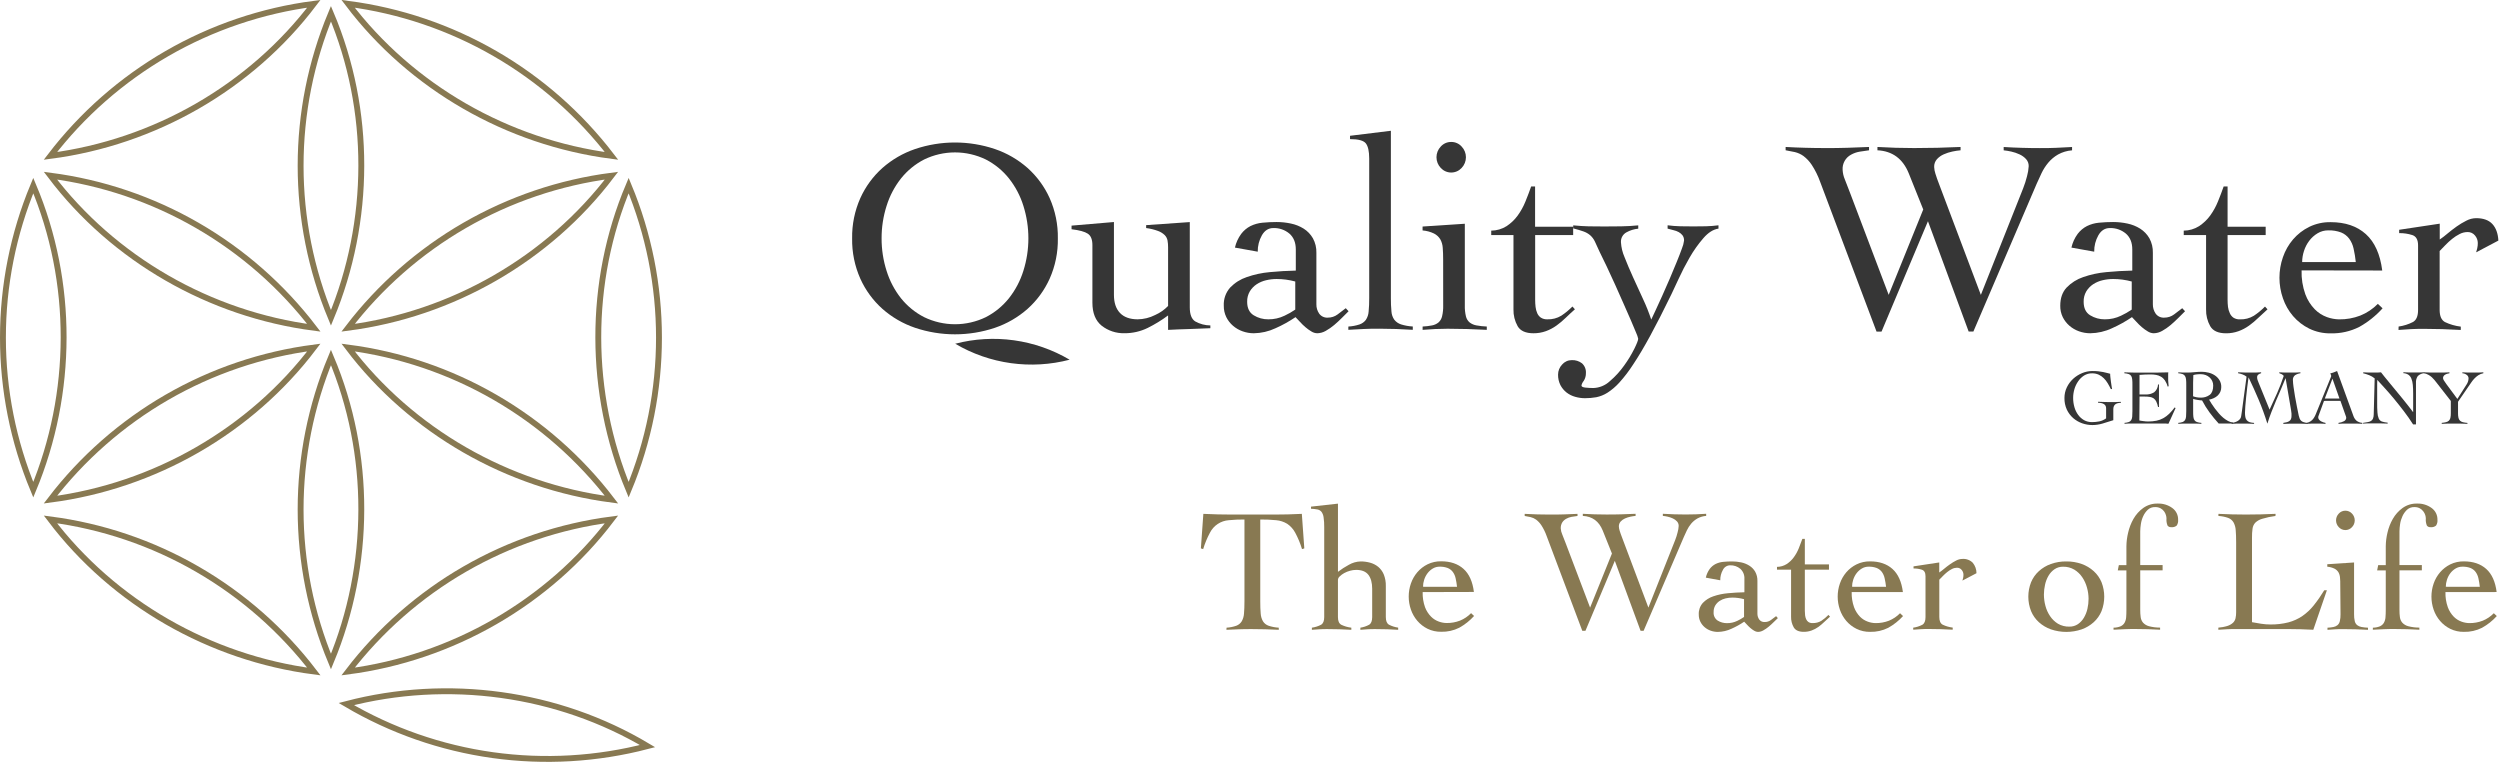 <svg xmlns="http://www.w3.org/2000/svg" width="1277" height="390" viewBox="0 0 1277 390" fill="none"><g clip-path="url(#clip0_40_2)"><path d="M435.27 121.78C435.152 114.694 436.582 107.667 439.46 101.19C442.109 95.326 445.955 90.081 450.75 85.79C455.617 81.5 461.287 78.217 467.43 76.13C480.652 71.677 494.968 71.677 508.19 76.13C514.333 78.217 520.003 81.5 524.87 85.79C529.665 90.081 533.511 95.326 536.16 101.19C539.038 107.667 540.468 114.694 540.35 121.78C540.47 128.867 539.04 135.894 536.16 142.37C533.514 148.238 529.668 153.488 524.87 157.78C520.003 162.07 514.333 165.353 508.19 167.44C494.966 171.882 480.654 171.882 467.43 167.44C461.287 165.353 455.617 162.07 450.75 157.78C445.952 153.488 442.106 148.238 439.46 142.37C436.58 135.894 435.15 128.867 435.27 121.78ZM450.32 121.78C450.302 127.42 451.165 133.027 452.88 138.4C454.461 143.48 456.963 148.225 460.26 152.4C463.472 156.393 467.489 159.664 472.05 162C476.962 164.382 482.351 165.62 487.81 165.62C493.269 165.62 498.658 164.382 503.57 162C508.136 159.649 512.153 156.361 515.36 152.35C518.657 148.175 521.159 143.43 522.74 138.35C526.153 127.536 526.153 115.934 522.74 105.12C521.159 100.04 518.657 95.295 515.36 91.12C512.153 87.109 508.136 83.821 503.57 81.47C498.658 79.088 493.269 77.85 487.81 77.85C482.351 77.85 476.962 79.088 472.05 81.47C467.484 83.821 463.467 87.109 460.26 91.12C456.963 95.295 454.461 100.04 452.88 105.12C451.161 110.505 450.297 116.127 450.32 121.78ZM487.92 175.58C496.644 180.725 506.299 184.094 516.33 185.494C526.361 186.895 536.57 186.299 546.37 183.74C537.645 178.597 527.99 175.228 517.959 173.828C507.928 172.428 497.72 173.023 487.92 175.58Z" fill="#363636"></path><path d="M569 150.61C569 154.61 570.02 157.687 572.06 159.84C574.1 161.993 577.1 163.083 581.06 163.11C584.191 163.08 587.271 162.323 590.06 160.9C592.534 159.799 594.775 158.234 596.66 156.29V126.29C596.669 125.147 596.575 124.006 596.38 122.88C596.189 121.837 595.695 120.874 594.96 120.11C593.984 119.17 592.823 118.444 591.55 117.98C589.58 117.254 587.533 116.754 585.45 116.49V115L607.74 113.44V157C607.74 160.6 608.663 162.99 610.51 164.17C612.874 165.502 615.537 166.211 618.25 166.23V167.65C614.65 167.837 611.03 167.98 607.39 168.08C603.74 168.17 600.17 168.31 596.66 168.5V161.12C593.382 163.559 589.892 165.698 586.23 167.51C582.54 169.319 578.479 170.244 574.37 170.21C570.162 170.322 566.046 168.964 562.73 166.37C559.577 163.817 558 159.89 558 154.59V125.19C558 122.35 557.22 120.41 555.66 119.37C554.1 118.33 551.33 117.573 547.35 117.1V115.25L569 113.41V150.61Z" fill="#363636"></path><path d="M630.8 126.47C631.378 123.943 632.467 121.561 634 119.47C635.264 117.798 636.887 116.431 638.75 115.47C640.667 114.537 642.737 113.958 644.86 113.76C647.266 113.522 649.682 113.405 652.1 113.41C654.561 113.41 657.014 113.672 659.42 114.19C661.735 114.669 663.946 115.557 665.95 116.81C667.883 118.041 669.489 119.722 670.63 121.71C671.879 123.993 672.494 126.569 672.41 129.17V155.44C672.377 157.133 672.873 158.793 673.83 160.19C674.328 160.879 674.993 161.43 675.763 161.79C676.533 162.151 677.382 162.309 678.23 162.25C680.03 162.267 681.786 161.695 683.23 160.62C684.7 159.53 686.09 158.47 687.42 157.43L688.84 158.99L685.5 162.32C684.233 163.6 682.9 164.833 681.5 166.02C680.154 167.153 678.704 168.157 677.17 169.02C675.851 169.781 674.362 170.197 672.84 170.23C671.774 170.199 670.737 169.877 669.84 169.3C668.76 168.659 667.739 167.923 666.79 167.1C665.809 166.262 664.883 165.36 664.02 164.4C663.17 163.46 662.41 162.65 661.75 161.99C658.517 164.186 655.093 166.087 651.52 167.67C648.054 169.301 644.28 170.173 640.45 170.23C638.49 170.232 636.544 169.894 634.7 169.23C632.903 168.598 631.241 167.635 629.8 166.39C628.383 165.164 627.224 163.668 626.39 161.99C625.513 160.177 625.074 158.184 625.11 156.17C624.937 152.761 626.111 149.42 628.38 146.87C630.727 144.439 633.626 142.611 636.83 141.54C640.64 140.211 644.6 139.358 648.62 139C653.027 138.573 657.453 138.313 661.9 138.22V127.42C661.9 123.92 660.81 121.23 658.63 119.33C656.335 117.394 653.401 116.382 650.4 116.49C647.94 116.49 646 117.72 644.58 120.18C643.138 122.734 642.402 125.627 642.45 128.56L630.8 126.47ZM661.62 143.79C658.517 142.945 655.316 142.518 652.1 142.52C650.285 142.522 648.476 142.733 646.71 143.15C644.991 143.547 643.356 144.245 641.88 145.21C640.469 146.151 639.281 147.39 638.4 148.84C637.463 150.453 636.995 152.295 637.05 154.16C637.05 157.38 638.163 159.677 640.39 161.05C642.629 162.426 645.212 163.14 647.84 163.11C650.716 163.143 653.56 162.51 656.15 161.26C658.059 160.377 659.889 159.334 661.62 158.14V143.79Z" fill="#363636"></path><path d="M688.74 166.8C690.672 166.693 692.581 166.333 694.42 165.73C695.719 165.299 696.856 164.483 697.68 163.39C698.519 162.119 699.008 160.65 699.1 159.13C699.313 156.863 699.41 154.587 699.39 152.31V81C699.39 77.313 698.82 74.733 697.68 73.26C696.54 71.787 693.843 71.053 689.59 71.06V69.36L710.46 66.8V152.28C710.44 154.557 710.537 156.833 710.75 159.1C710.839 160.631 711.356 162.107 712.24 163.36C713.123 164.457 714.309 165.271 715.65 165.7C717.596 166.31 719.613 166.67 721.65 166.77V168.47C718.91 168.283 716.093 168.143 713.2 168.05C710.307 167.957 707.443 167.907 704.61 167.9C701.87 167.9 699.19 167.9 696.61 168.05C694.03 168.2 691.38 168.28 688.73 168.47L688.74 166.8Z" fill="#363636"></path><path d="M737.16 132.58C737.16 130.3 737.09 128.3 736.95 126.58C736.865 125.035 736.427 123.53 735.67 122.18C734.891 120.935 733.784 119.928 732.47 119.27C730.642 118.396 728.669 117.867 726.65 117.71V115.71L748.23 114.29V156C748.177 157.883 748.369 159.766 748.8 161.6C749.083 162.824 749.757 163.923 750.72 164.73C751.744 165.498 752.938 166.009 754.2 166.22C755.934 166.535 757.689 166.726 759.45 166.79V168.49C756.117 168.303 752.783 168.163 749.45 168.07C746.117 167.977 742.783 167.927 739.45 167.92C737.27 167.92 735.14 167.97 733.06 168.07C730.98 168.17 728.85 168.31 726.67 168.49V166.79C728.292 166.722 729.907 166.532 731.5 166.22C732.692 165.998 733.812 165.487 734.76 164.73C735.686 163.903 736.332 162.81 736.61 161.6C737.041 159.766 737.233 157.883 737.18 156L737.16 132.58ZM741.28 72.51C742.283 72.496 743.276 72.698 744.194 73.102C745.112 73.505 745.933 74.102 746.6 74.85C748.012 76.321 748.8 78.281 748.8 80.32C748.8 82.359 748.012 84.319 746.6 85.79C745.923 86.527 745.1 87.116 744.183 87.519C743.266 87.921 742.276 88.129 741.275 88.129C740.274 88.129 739.284 87.921 738.367 87.519C737.45 87.116 736.627 86.527 735.95 85.79C734.538 84.319 733.75 82.359 733.75 80.32C733.75 78.281 734.538 76.321 735.95 74.85C736.619 74.1 737.441 73.504 738.36 73.1C739.28 72.696 740.276 72.495 741.28 72.51Z" fill="#363636"></path><path d="M761.72 120.08V117.81C764.484 117.796 767.189 117.01 769.53 115.54C771.733 114.097 773.657 112.267 775.21 110.14C776.836 107.9 778.179 105.468 779.21 102.9C780.297 100.233 781.267 97.677 782.12 95.23H784.12V115.82H803.57V120.08H784.16V153.17C784.159 154.38 784.229 155.588 784.37 156.79C784.491 157.89 784.778 158.965 785.22 159.98C785.615 160.893 786.255 161.679 787.07 162.25C788.068 162.875 789.234 163.176 790.41 163.11C792.907 163.2 795.375 162.557 797.51 161.26C799.561 159.898 801.465 158.326 803.19 156.57L804.46 157.99C802.85 159.41 801.29 160.86 799.78 162.32C798.297 163.771 796.705 165.109 795.02 166.32C793.361 167.508 791.548 168.463 789.63 169.16C787.603 169.885 785.463 170.248 783.31 170.23C779.31 170.23 776.61 169.023 775.21 166.61C773.737 163.988 773.001 161.016 773.08 158.01V120.08H761.72Z" fill="#363636"></path><path d="M803.61 115.11C806.45 115.39 809.077 115.557 811.49 115.61C813.903 115.663 816.57 115.687 819.49 115.68C822.33 115.68 825.22 115.657 828.16 115.61C831.1 115.563 833.987 115.397 836.82 115.11V116.81C834.714 117.005 832.67 117.635 830.82 118.66C829.904 119.147 829.149 119.889 828.645 120.796C828.141 121.702 827.91 122.735 827.98 123.77C828.143 126.392 828.766 128.964 829.82 131.37C831.053 134.537 832.497 137.943 834.15 141.59C835.803 145.237 837.507 148.953 839.26 152.74C840.864 156.157 842.263 159.667 843.45 163.25C843.93 162.303 844.663 160.74 845.65 158.56C846.65 156.39 847.78 153.9 849.06 151.11C850.34 148.32 851.62 145.4 852.9 142.37C854.18 139.34 855.36 136.51 856.45 133.85C857.54 131.19 858.45 128.85 859.14 126.9C859.674 125.62 860.034 124.275 860.21 122.9C860.262 121.938 859.987 120.986 859.43 120.2C858.903 119.536 858.251 118.982 857.51 118.57C856.665 118.105 855.755 117.768 854.81 117.57C853.81 117.33 852.81 117.07 851.81 116.78V115.08C853.976 115.361 856.156 115.528 858.34 115.58C860.52 115.633 862.747 115.657 865.02 115.65C867.187 115.65 869.317 115.627 871.41 115.58C873.547 115.524 875.68 115.357 877.8 115.08V116.78C875.133 117.16 872.553 118.793 870.06 121.68C867.416 124.738 865.072 128.043 863.06 131.55C860.93 135.24 859.06 138.87 857.45 142.41C855.84 145.95 854.61 148.59 853.76 150.3C849.76 158.533 846.163 165.583 842.97 171.45C839.777 177.317 836.863 182.217 834.23 186.15C832.122 189.439 829.747 192.55 827.13 195.45C825.334 197.441 823.283 199.186 821.03 200.64C819.291 201.736 817.366 202.505 815.35 202.91C813.452 203.243 811.527 203.407 809.6 203.4C807.908 203.4 806.225 203.161 804.6 202.69C803 202.252 801.502 201.504 800.19 200.49C798.897 199.47 797.834 198.189 797.07 196.73C796.231 195.056 795.816 193.202 795.86 191.33C795.867 189.426 796.605 187.597 797.92 186.22C798.523 185.509 799.274 184.938 800.12 184.546C800.966 184.154 801.888 183.95 802.82 183.95C804.711 183.854 806.575 184.431 808.08 185.58C808.77 186.208 809.309 186.984 809.655 187.85C810.002 188.716 810.147 189.65 810.08 190.58C810.117 191.997 809.723 193.392 808.95 194.58C808.378 195.251 807.986 196.056 807.81 196.92C807.81 197.49 808.5 197.85 809.87 197.99C811.216 198.129 812.567 198.199 813.92 198.2C817.039 198.089 820.012 196.853 822.29 194.72C825.056 192.371 827.515 189.683 829.61 186.72C831.564 184.025 833.297 181.175 834.79 178.2C836.123 175.5 836.79 173.773 836.79 173.02C836.562 172.017 836.227 171.041 835.79 170.11C835.123 168.45 834.227 166.32 833.1 163.72C831.973 161.12 830.693 158.207 829.26 154.98C827.84 151.767 826.42 148.573 825 145.4C823.58 142.227 822.16 139.15 820.74 136.17C819.32 133.19 818.09 130.657 817.05 128.57C816.05 126.4 815.3 124.64 814.64 123.32C814.056 122.102 813.233 121.014 812.22 120.12C811.212 119.282 810.06 118.635 808.82 118.21C807.487 117.73 805.733 117.207 803.56 116.64L803.61 115.11Z" fill="#363636"></path><path d="M912.1 75.07C915.507 75.263 918.913 75.403 922.32 75.49C925.73 75.59 929.09 75.63 932.41 75.63C936.19 75.63 939.93 75.63 943.62 75.49C947.31 75.35 951.01 75.26 954.7 75.07V76.77C953.09 76.96 951.48 77.2 949.87 77.48C948.351 77.739 946.887 78.253 945.54 79C944.149 79.735 943 80.857 942.232 82.23C941.463 83.604 941.109 85.17 941.21 86.74C941.291 88.428 941.673 90.087 942.34 91.64L945 98.5L964.74 150.61L982.39 107L975 88.56C971.973 81.08 966.64 77.15 959 76.77V75.07C962.12 75.26 965.25 75.4 968.37 75.49C971.49 75.58 974.62 75.63 977.74 75.63C981.74 75.63 985.693 75.583 989.6 75.49C993.507 75.397 997.46 75.257 1001.46 75.07V76.77C1000.05 76.895 998.652 77.109 997.27 77.41C995.756 77.723 994.281 78.199 992.87 78.83C991.549 79.404 990.364 80.249 989.39 81.31C988.418 82.41 987.91 83.843 987.97 85.31C988.023 86.471 988.239 87.619 988.61 88.72C989.03 90.14 989.717 92.08 990.67 94.54L1011.82 150.63L1033.41 96.24C1034.21 94.206 1034.88 92.122 1035.41 90C1035.88 88.329 1036.16 86.612 1036.26 84.88C1036.29 83.545 1035.81 82.249 1034.91 81.26C1033.97 80.241 1032.83 79.421 1031.57 78.85C1030.23 78.227 1028.82 77.751 1027.38 77.43C1026.1 77.132 1024.79 76.918 1023.48 76.79V75.09C1026.6 75.283 1029.7 75.423 1032.78 75.51C1035.85 75.61 1038.91 75.65 1041.94 75.65C1044.68 75.65 1047.43 75.65 1050.17 75.51C1052.91 75.37 1055.66 75.28 1058.41 75.09V76.79C1055.89 76.972 1053.45 77.698 1051.24 78.92C1049.34 80.01 1047.65 81.429 1046.24 83.11C1044.89 84.734 1043.74 86.521 1042.83 88.43C1041.93 90.33 1041.1 92.13 1040.35 93.83L1008 169.35H1005.59L984.8 113L961.09 169.37H958.53L929.71 92.82C928.632 89.799 927.202 86.916 925.45 84.23C924.302 82.48 922.861 80.94 921.19 79.68C919.868 78.733 918.373 78.053 916.79 77.68C915.27 77.35 913.71 77.04 912.1 76.76V75.07Z" fill="#363636"></path><path d="M1058.08 126.47C1058.65 123.944 1059.74 121.561 1061.27 119.47C1062.54 117.797 1064.16 116.43 1066.03 115.47C1067.94 114.537 1070.01 113.958 1072.13 113.76C1074.54 113.522 1076.96 113.405 1079.38 113.41C1081.84 113.41 1084.29 113.671 1086.69 114.19C1089 114.669 1091.22 115.557 1093.22 116.81C1095.15 118.044 1096.76 119.724 1097.91 121.71C1099.15 123.996 1099.76 126.57 1099.68 129.17V155.44C1099.65 157.132 1100.15 158.791 1101.1 160.19C1101.6 160.879 1102.26 161.43 1103.03 161.79C1103.8 162.151 1104.65 162.309 1105.5 162.25C1107.3 162.267 1109.06 161.694 1110.5 160.62C1111.96 159.533 1113.36 158.47 1114.69 157.43L1116.11 158.99L1112.77 162.32C1111.49 163.6 1110.16 164.833 1108.77 166.02C1107.43 167.155 1105.98 168.16 1104.44 169.02C1103.12 169.783 1101.63 170.199 1100.11 170.23C1099.04 170.2 1098.01 169.879 1097.11 169.3C1096.03 168.659 1095 167.923 1094.05 167.1C1093.07 166.262 1092.15 165.36 1091.29 164.4C1090.43 163.46 1089.67 162.65 1089.01 161.99C1085.78 164.184 1082.36 166.085 1078.79 167.67C1075.32 169.3 1071.54 170.173 1067.71 170.23C1065.75 170.231 1063.8 169.892 1061.96 169.23C1060.16 168.596 1058.5 167.633 1057.06 166.39C1055.65 165.161 1054.49 163.666 1053.65 161.99C1052.78 160.176 1052.34 158.183 1052.38 156.17C1052.38 152.29 1053.47 149.19 1055.64 146.87C1057.99 144.442 1060.89 142.614 1064.09 141.54C1067.91 140.211 1071.87 139.358 1075.9 139C1080.3 138.573 1084.72 138.313 1089.17 138.22V127.42C1089.17 123.92 1088.09 121.23 1085.91 119.33C1083.61 117.394 1080.67 116.382 1077.67 116.49C1075.21 116.49 1073.27 117.72 1071.85 120.18C1070.41 122.734 1069.67 125.627 1069.72 128.56L1058.08 126.47ZM1088.89 143.79C1085.79 142.945 1082.59 142.518 1079.38 142.52C1077.56 142.522 1075.75 142.733 1073.98 143.15C1072.26 143.547 1070.63 144.245 1069.15 145.21C1067.74 146.151 1066.55 147.39 1065.67 148.84C1064.74 150.454 1064.27 152.296 1064.33 154.16C1064.33 157.38 1065.44 159.677 1067.66 161.05C1069.9 162.424 1072.49 163.138 1075.12 163.11C1077.99 163.144 1080.83 162.511 1083.42 161.26C1085.33 160.377 1087.16 159.334 1088.89 158.14V143.79Z" fill="#363636"></path><path d="M1115.45 120.08V117.81C1118.21 117.797 1120.91 117.01 1123.25 115.54C1125.45 114.094 1127.38 112.265 1128.94 110.14C1130.56 107.898 1131.91 105.467 1132.94 102.9C1134.03 100.233 1135 97.677 1135.85 95.23H1137.85V115.82H1157.31V120.08H1137.85V153.17C1137.85 154.38 1137.92 155.588 1138.06 156.79C1138.21 157.902 1138.52 158.984 1139 160C1139.39 160.912 1140.03 161.698 1140.84 162.27C1141.84 162.894 1143 163.194 1144.18 163.13C1146.68 163.22 1149.14 162.577 1151.28 161.28C1153.33 159.918 1155.23 158.346 1156.96 156.59L1158.24 158.01C1156.63 159.43 1155.06 160.88 1153.55 162.34C1152.07 163.794 1150.48 165.131 1148.79 166.34C1147.13 167.53 1145.32 168.486 1143.4 169.18C1141.37 169.906 1139.23 170.269 1137.08 170.25C1133.08 170.25 1130.41 169.04 1128.99 166.63C1127.52 164.008 1126.78 161.036 1126.86 158.03V120.08H1115.45Z" fill="#363636"></path><path d="M1175.65 138.11C1175.52 142.267 1176.17 146.412 1177.57 150.33C1178.62 153.194 1180.27 155.805 1182.4 157.99C1184.15 159.776 1186.29 161.144 1188.64 161.99C1190.62 162.706 1192.71 163.091 1194.82 163.13C1198.51 163.182 1202.17 162.53 1205.61 161.21C1208.99 159.85 1212.05 157.808 1214.61 155.21L1217.02 157.49C1213.59 161.292 1209.57 164.504 1205.1 167C1200.57 169.285 1195.54 170.409 1190.47 170.27C1186.69 170.334 1182.94 169.504 1179.54 167.85C1176.39 166.296 1173.59 164.123 1171.3 161.46C1169.01 158.785 1167.26 155.7 1166.12 152.37C1163.75 145.571 1163.75 138.169 1166.12 131.37C1167.26 128.04 1169.01 124.955 1171.3 122.28C1173.59 119.617 1176.39 117.444 1179.54 115.89C1182.94 114.239 1186.69 113.413 1190.47 113.48C1197.95 113.48 1203.95 115.513 1208.47 119.58C1212.99 123.647 1215.78 129.847 1216.85 138.18L1175.65 138.11ZM1203.34 133.85C1203.1 131.537 1202.72 129.239 1202.21 126.97C1201.82 125.125 1201.04 123.384 1199.93 121.86C1198.87 120.465 1197.45 119.383 1195.82 118.73C1193.73 117.956 1191.51 117.596 1189.28 117.67C1187.36 117.65 1185.47 118.166 1183.82 119.16C1182.16 120.148 1180.72 121.449 1179.56 122.99C1178.36 124.57 1177.45 126.347 1176.86 128.24C1176.27 130.051 1175.96 131.944 1175.94 133.85H1203.34Z" fill="#363636"></path><path d="M1225.21 166.8C1227.78 166.441 1230.28 165.649 1232.59 164.46C1234.3 163.46 1235.16 161.4 1235.15 158.28V125.33C1235.15 122.49 1234.18 120.74 1232.24 120.08C1230.06 119.381 1227.78 119.043 1225.49 119.08V117.37L1246.22 114.25V122.34C1247.58 121.414 1248.88 120.412 1250.13 119.34C1251.6 118.113 1253.16 116.907 1254.81 115.72C1256.4 114.592 1258.07 113.589 1259.81 112.72C1261.35 111.9 1263.07 111.461 1264.81 111.44C1268.5 111.44 1271.27 112.44 1273.11 114.44C1274.96 116.44 1275.98 119.29 1276.17 122.89L1264.81 128.89C1264.99 128.23 1265.18 127.54 1265.37 126.83C1265.58 125.926 1265.68 124.999 1265.66 124.07C1265.64 122.687 1265.13 121.355 1264.24 120.3C1263.78 119.724 1263.2 119.263 1262.53 118.956C1261.86 118.648 1261.13 118.502 1260.4 118.53C1259.01 118.543 1257.64 118.886 1256.4 119.53C1255.03 120.219 1253.75 121.053 1252.56 122.02C1251.33 123.009 1250.17 124.075 1249.08 125.21C1248 126.35 1247.03 127.34 1246.17 128.21V158.32C1246.17 161.44 1247.07 163.5 1248.87 164.5C1251.42 165.718 1254.16 166.508 1256.97 166.84V168.54C1253.75 168.353 1250.55 168.213 1247.38 168.12C1244.21 168.02 1241.01 167.97 1237.8 167.97C1235.62 167.97 1233.51 168.02 1231.48 168.12C1229.45 168.22 1227.34 168.36 1225.16 168.54L1225.21 166.8Z" fill="#363636"></path><path d="M1078.22 198.74C1077.71 197.74 1077.22 196.74 1076.6 195.74C1076.05 194.804 1075.37 193.944 1074.6 193.18C1073.85 192.43 1072.98 191.82 1072.02 191.38C1070.94 190.902 1069.78 190.669 1068.6 190.7C1067.17 190.675 1065.76 191.063 1064.54 191.82C1063.35 192.583 1062.33 193.576 1061.54 194.74C1060.69 195.96 1060.04 197.311 1059.62 198.74C1059.19 200.194 1058.96 201.703 1058.96 203.22C1058.95 204.837 1059.17 206.446 1059.62 208C1060.02 209.418 1060.67 210.753 1061.54 211.94C1062.34 213.03 1063.37 213.943 1064.54 214.62C1065.78 215.297 1067.18 215.642 1068.6 215.62C1069.86 215.62 1071.12 215.493 1072.36 215.24C1073.6 214.975 1074.77 214.45 1075.8 213.7V208.54C1075.8 206.72 1074.43 205.78 1071.68 205.7V205.22C1072.68 205.22 1073.68 205.28 1074.48 205.32C1075.28 205.36 1076.3 205.38 1077.36 205.38C1078.42 205.38 1079.36 205.38 1080.36 205.38C1081.36 205.38 1082.36 205.31 1083.36 205.26V205.74C1082.83 205.757 1082.31 205.824 1081.8 205.94C1081.36 206.027 1080.95 206.204 1080.58 206.46C1080.23 206.719 1079.96 207.063 1079.78 207.46C1079.56 207.958 1079.46 208.498 1079.48 209.04V214.64C1077.64 215.253 1075.82 215.82 1074.02 216.34C1072.33 216.844 1070.57 217.107 1068.8 217.12C1067.01 217.12 1065.24 216.815 1063.56 216.22C1061.88 215.63 1060.33 214.728 1058.98 213.56C1057.62 212.353 1056.52 210.884 1055.74 209.24C1054.9 207.382 1054.48 205.36 1054.52 203.32C1054.51 201.431 1054.92 199.564 1055.74 197.86C1056.53 196.204 1057.63 194.717 1058.98 193.48C1060.32 192.252 1061.88 191.271 1063.56 190.58C1065.22 189.882 1067 189.522 1068.8 189.52C1069.8 189.51 1070.8 189.557 1071.8 189.66C1072.61 189.739 1073.41 189.859 1074.2 190.02C1074.92 190.16 1075.57 190.32 1076.2 190.48L1077.88 190.92C1077.88 191.34 1077.88 191.92 1077.98 192.62C1078.08 193.32 1078.14 194.06 1078.24 194.82C1078.34 195.58 1078.46 196.31 1078.56 197.02C1078.66 197.73 1078.76 198.29 1078.84 198.72L1078.22 198.74Z" fill="#363636"></path><path d="M1092.78 214.78L1093.66 214.94L1094.78 215.1L1096.02 215.24C1096.45 215.28 1096.85 215.3 1097.22 215.3C1098.66 215.312 1100.1 215.178 1101.52 214.9C1102.74 214.648 1103.91 214.216 1105 213.62C1106.09 213.006 1107.1 212.253 1108 211.38C1109.03 210.363 1109.98 209.266 1110.84 208.1L1111.28 208.46L1107.64 216.46C1107.19 216.4 1106.72 216.36 1106.24 216.34C1105.76 216.32 1105.3 216.34 1104.84 216.34H1089.84C1089.07 216.34 1088.3 216.34 1087.52 216.34C1086.74 216.34 1085.98 216.4 1085.2 216.46V216C1085.96 215.959 1086.72 215.811 1087.44 215.56C1087.94 215.373 1088.37 215.02 1088.64 214.56C1088.94 214.012 1089.11 213.403 1089.14 212.78C1089.21 212.04 1089.24 211.12 1089.24 210V196.66C1089.24 195.54 1089.24 194.66 1089.14 193.88C1089.11 193.256 1088.94 192.647 1088.64 192.1C1088.36 191.628 1087.92 191.273 1087.4 191.1C1086.66 190.848 1085.9 190.7 1085.12 190.66V190.18L1087.7 190.26L1090.22 190.32H1092.98H1096.28C1098.15 190.32 1100.02 190.32 1101.88 190.32L1107.56 190.2L1107.5 191.08C1107.5 191.37 1107.5 191.65 1107.5 191.92V193.52C1107.5 194.1 1107.5 194.7 1107.58 195.3C1107.66 195.9 1107.69 196.56 1107.74 197.3L1107.22 197.46C1106.95 196.339 1106.48 195.276 1105.84 194.32C1105.32 193.549 1104.64 192.901 1103.84 192.42C1103.07 191.96 1102.22 191.648 1101.34 191.5C1100.39 191.336 1099.43 191.255 1098.46 191.26C1096.6 191.26 1094.73 191.34 1092.86 191.5V201.5C1093.4 201.5 1093.86 201.5 1094.4 201.5C1094.94 201.5 1095.4 201.5 1095.94 201.5C1097.48 201.578 1099 201.195 1100.32 200.4C1100.92 199.915 1101.41 199.307 1101.75 198.617C1102.1 197.927 1102.29 197.171 1102.32 196.4H1102.8C1102.8 197.4 1102.8 198.32 1102.8 199.28C1102.8 200.24 1102.8 201.18 1102.8 202.12C1102.8 203.06 1102.8 204.04 1102.8 205C1102.8 205.96 1102.8 206.92 1102.8 207.88H1102.32C1102.14 206.934 1101.84 206.014 1101.44 205.14C1101.15 204.498 1100.7 203.94 1100.14 203.52C1099.56 203.117 1098.9 202.857 1098.2 202.76C1097.29 202.613 1096.36 202.546 1095.44 202.56H1092.88L1092.78 214.78Z" fill="#363636"></path><path d="M1140.5 216.34H1133.3C1131.65 214.534 1130.1 212.645 1128.64 210.68C1127.21 208.734 1125.93 206.682 1124.82 204.54C1124.49 204.532 1124.15 204.505 1123.82 204.46L1122.54 204.28C1122.1 204.21 1121.68 204.13 1121.26 204.04C1120.84 203.95 1120.51 203.86 1120.26 203.78V210C1120.26 211.12 1120.26 212 1120.36 212.78C1120.4 213.405 1120.57 214.013 1120.88 214.56C1121.18 215.023 1121.62 215.375 1122.14 215.56C1122.89 215.809 1123.67 215.957 1124.46 216V216.48C1123.46 216.42 1122.46 216.38 1121.46 216.36C1120.46 216.34 1119.46 216.36 1118.46 216.36C1117.46 216.36 1116.46 216.36 1115.54 216.36C1114.62 216.36 1113.62 216.42 1112.66 216.48V216C1113.42 215.959 1114.18 215.811 1114.9 215.56C1115.4 215.368 1115.83 215.017 1116.12 214.56C1116.43 214.016 1116.61 213.406 1116.64 212.78C1116.71 212.04 1116.74 211.12 1116.74 210V196.66C1116.74 195.54 1116.74 194.66 1116.64 193.88C1116.61 193.254 1116.43 192.644 1116.12 192.1C1115.84 191.638 1115.41 191.285 1114.9 191.1C1114.18 190.844 1113.42 190.696 1112.66 190.66V190.18L1115.22 190.3C1116.08 190.3 1116.93 190.3 1117.78 190.3C1118.16 190.3 1118.62 190.3 1119.18 190.24L1120.96 190.1C1121.59 190.04 1122.22 190 1122.86 189.96C1123.5 189.92 1124.08 189.9 1124.58 189.9C1125.77 189.901 1126.95 190.049 1128.1 190.34C1129.25 190.611 1130.35 191.085 1131.34 191.74C1132.3 192.372 1133.1 193.204 1133.7 194.18C1134.34 195.241 1134.66 196.463 1134.62 197.7C1134.64 198.554 1134.47 199.401 1134.12 200.18C1133.8 200.886 1133.34 201.524 1132.78 202.06C1132.19 202.607 1131.51 203.053 1130.78 203.38C1130.02 203.724 1129.22 203.979 1128.4 204.14C1128.78 204.807 1129.22 205.527 1129.72 206.3C1130.23 207.1 1130.8 207.91 1131.42 208.74C1132.04 209.57 1132.72 210.38 1133.42 211.2C1134.11 211.988 1134.86 212.723 1135.66 213.4C1136.41 214.024 1137.22 214.573 1138.08 215.04C1138.86 215.465 1139.72 215.73 1140.6 215.82L1140.5 216.34ZM1120.22 202.42C1121.41 202.87 1122.67 203.1 1123.94 203.1C1125.67 203.209 1127.39 202.699 1128.78 201.66C1129.93 200.7 1130.51 199.14 1130.5 196.98C1130.52 196.159 1130.35 195.345 1130 194.6C1129.67 193.897 1129.2 193.27 1128.62 192.76C1128.03 192.237 1127.36 191.83 1126.62 191.56C1125.86 191.279 1125.05 191.137 1124.24 191.14C1123.58 191.14 1122.92 191.14 1122.24 191.22C1121.6 191.27 1120.97 191.391 1120.36 191.58C1120.31 192.86 1120.27 194.15 1120.24 195.46C1120.21 196.77 1120.24 198.18 1120.24 199.7L1120.22 202.42Z" fill="#363636"></path><path d="M1164.22 190.18L1167.1 190.3C1168.1 190.3 1169.02 190.3 1169.98 190.3C1170.94 190.3 1171.68 190.3 1172.52 190.3L1175.06 190.18V190.66C1174.08 190.782 1173.13 191.124 1172.3 191.66C1171.91 191.965 1171.61 192.365 1171.42 192.82C1171.23 193.275 1171.16 193.771 1171.22 194.26C1171.26 195.352 1171.36 196.44 1171.52 197.52C1171.72 199.02 1171.97 200.67 1172.28 202.46C1172.59 204.25 1172.91 206.03 1173.28 207.82C1173.65 209.61 1173.93 211.12 1174.22 212.38C1174.33 212.856 1174.48 213.324 1174.66 213.78C1174.82 214.21 1175.08 214.598 1175.41 214.913C1175.74 215.229 1176.14 215.464 1176.58 215.6C1177.27 215.833 1177.98 215.987 1178.7 216.06V216.54C1177.63 216.48 1176.57 216.44 1175.52 216.42C1174.52 216.42 1173.41 216.42 1172.34 216.42C1171.27 216.42 1170.34 216.42 1169.34 216.42C1168.34 216.42 1167.34 216.48 1166.34 216.54V216C1166.9 215.92 1167.43 215.82 1167.94 215.7C1168.41 215.594 1168.87 215.411 1169.28 215.16C1169.67 214.918 1169.98 214.571 1170.18 214.16C1170.41 213.639 1170.52 213.071 1170.5 212.5C1170.5 212.18 1170.5 211.75 1170.5 211.22C1170.46 210.602 1170.38 209.988 1170.26 209.38L1167.5 193.26H1167.42C1166.67 195.18 1165.89 197.08 1165.06 198.96C1164.23 200.84 1163.42 202.72 1162.62 204.62C1161.82 206.52 1161.04 208.42 1160.28 210.36C1159.52 212.3 1158.84 214.27 1158.22 216.3H1158.14C1156.86 212.16 1155.41 208.18 1153.8 204.36C1152.19 200.54 1150.46 196.707 1148.62 192.86H1148.54C1148.33 194.32 1148.11 195.95 1147.9 197.74C1147.69 199.53 1147.49 201.26 1147.32 202.96C1147.15 204.66 1147.01 206.2 1146.9 207.6C1146.79 209 1146.74 210.04 1146.74 210.74C1146.73 211.504 1146.79 212.267 1146.92 213.02C1147.01 213.604 1147.26 214.154 1147.62 214.62C1147.99 215.076 1148.48 215.421 1149.04 215.62C1149.8 215.856 1150.59 215.991 1151.38 216.02V216.5C1150.26 216.44 1149.17 216.4 1148.1 216.38C1147.03 216.36 1145.94 216.38 1144.82 216.38C1143.99 216.38 1143.17 216.38 1142.36 216.38C1141.55 216.38 1140.73 216.44 1139.9 216.5V216C1140.46 215.943 1141.02 215.836 1141.56 215.68C1142.09 215.53 1142.59 215.308 1143.06 215.02C1143.49 214.752 1143.88 214.414 1144.2 214.02C1144.51 213.62 1144.71 213.143 1144.78 212.64C1144.94 211.7 1145.09 210.72 1145.22 209.7C1145.35 208.68 1145.49 207.65 1145.62 206.64L1147.54 192.4C1146.94 191.919 1146.26 191.541 1145.54 191.28C1144.79 190.988 1144.01 190.774 1143.22 190.64V190.16L1146.64 190.28C1147.77 190.28 1148.91 190.28 1150.06 190.28C1150.89 190.28 1151.71 190.28 1152.52 190.28L1154.98 190.16V190.64C1154.48 190.769 1154 190.993 1153.58 191.3C1153.36 191.47 1153.19 191.693 1153.07 191.948C1152.96 192.203 1152.92 192.483 1152.94 192.76C1152.94 193.209 1153.01 193.656 1153.16 194.08C1153.31 194.5 1153.47 194.94 1153.66 195.4L1159.3 209.24C1160.63 206.413 1161.93 203.58 1163.18 200.74C1164.43 197.9 1165.55 194.987 1166.54 192C1166.26 191.658 1165.92 191.372 1165.54 191.16C1165.15 190.944 1164.73 190.769 1164.3 190.64L1164.22 190.18Z" fill="#363636"></path><path d="M1187.1 204.78L1184.46 212.02C1184.38 212.23 1184.31 212.42 1184.24 212.58C1184.17 212.744 1184.14 212.922 1184.14 213.1C1184.13 213.55 1184.28 213.989 1184.56 214.34C1184.84 214.684 1185.18 214.976 1185.56 215.2C1185.96 215.419 1186.37 215.6 1186.8 215.74C1187.23 215.87 1187.59 215.96 1187.88 216.02V216.5C1187.08 216.44 1186.28 216.4 1185.48 216.38C1184.68 216.38 1183.87 216.38 1183.04 216.38C1182.21 216.38 1181.46 216.38 1180.7 216.38C1179.94 216.38 1179.13 216.44 1178.28 216.5V216C1179.02 215.847 1179.71 215.555 1180.34 215.14C1180.88 214.764 1181.34 214.297 1181.72 213.76C1182.11 213.206 1182.44 212.617 1182.72 212C1183 211.36 1183.27 210.69 1183.54 210L1190.46 193L1190.68 192.48C1190.74 192.342 1190.78 192.192 1190.78 192.04C1190.76 191.834 1190.72 191.632 1190.64 191.44C1190.56 191.188 1190.44 190.946 1190.3 190.72C1190.92 190.603 1191.52 190.429 1192.1 190.2C1192.61 189.98 1193.17 189.76 1193.78 189.52L1202.1 212.4C1202.4 213.338 1202.94 214.184 1203.66 214.86C1204.52 215.541 1205.57 215.939 1206.66 216V216.48C1205.59 216.42 1204.55 216.38 1203.52 216.36C1202.49 216.34 1201.42 216.36 1200.3 216.36H1198.42C1197.89 216.36 1197.42 216.36 1196.98 216.36C1196.54 216.36 1196.15 216.36 1195.76 216.42L1194.5 216.5V216C1195.49 215.905 1196.45 215.612 1197.32 215.14C1197.66 214.979 1197.94 214.728 1198.14 214.413C1198.35 214.098 1198.46 213.734 1198.46 213.36C1198.46 213.139 1198.41 212.922 1198.32 212.72C1198.24 212.524 1198.16 212.324 1198.1 212.12L1195.5 204.76L1187.1 204.78ZM1191.42 193.42L1187.5 203.58H1195L1191.42 193.42Z" fill="#363636"></path><path d="M1207.18 190.18L1209.84 190.3C1210.68 190.3 1211.66 190.3 1212.78 190.3C1213.37 190.3 1213.94 190.3 1214.5 190.3L1216.22 190.18C1216.57 190.66 1217.14 191.38 1217.94 192.36L1220.68 195.7L1223.98 199.7C1225.15 201.11 1226.29 202.49 1227.38 203.84C1228.47 205.19 1229.48 206.44 1230.38 207.6C1231.28 208.76 1232.03 209.71 1232.56 210.46H1232.64C1232.64 209.66 1232.64 208.86 1232.64 208.08C1232.64 207.3 1232.64 206.5 1232.64 205.7V201.06C1232.64 199.35 1232.58 197.86 1232.46 196.6C1232.38 195.51 1232.14 194.438 1231.74 193.42C1231.44 192.618 1230.91 191.923 1230.22 191.42C1229.45 190.924 1228.56 190.647 1227.64 190.62V190.14C1228.57 190.187 1229.51 190.227 1230.46 190.26C1231.46 190.26 1232.35 190.26 1233.28 190.26C1234.21 190.26 1235 190.26 1235.88 190.26C1236.76 190.26 1237.63 190.19 1238.48 190.14V190.62C1237.19 190.659 1235.95 191.179 1235.02 192.08C1234.31 193.104 1233.98 194.34 1234.08 195.58V216.78H1232.6C1231.13 214.48 1229.6 212.26 1227.94 210.1C1226.28 207.94 1224.67 205.88 1223.06 203.94C1221.45 202 1219.89 200.18 1218.38 198.52C1216.87 196.86 1215.52 195.36 1214.32 194.06C1214.32 194.727 1214.3 195.393 1214.26 196.06C1214.26 196.72 1214.26 197.4 1214.26 198.06V205.06C1214.26 207.43 1214.26 209.3 1214.4 210.68C1214.43 211.767 1214.66 212.838 1215.08 213.84C1215.24 214.18 1215.46 214.486 1215.73 214.74C1216.01 214.994 1216.33 215.191 1216.68 215.32C1217.64 215.619 1218.62 215.813 1219.62 215.9V216.38C1218.29 216.32 1216.95 216.28 1215.62 216.26C1214.34 216.26 1213.02 216.26 1211.62 216.26C1210.85 216.26 1210.09 216.26 1209.34 216.26C1208.59 216.26 1207.83 216.32 1207.06 216.38V216C1207.97 215.86 1208.76 215.74 1209.44 215.62C1210.03 215.532 1210.6 215.328 1211.12 215.02C1211.57 214.73 1211.92 214.312 1212.12 213.82C1212.38 213.123 1212.51 212.384 1212.5 211.64L1212.98 193.28C1212.14 192.59 1211.19 192.037 1210.18 191.64C1209.16 191.235 1208.12 190.901 1207.06 190.64L1207.18 190.18Z" fill="#363636"></path><path d="M1238.34 190.18L1241.62 190.3C1242.69 190.3 1243.78 190.3 1244.9 190.3C1246.02 190.3 1246.99 190.3 1248.04 190.3C1249.09 190.3 1250.14 190.23 1251.18 190.18V190.66C1250.82 190.719 1250.47 190.799 1250.12 190.9C1249.74 190.997 1249.38 191.145 1249.04 191.34C1248.71 191.513 1248.43 191.76 1248.22 192.06C1248 192.376 1247.89 192.755 1247.9 193.14C1247.94 193.555 1248.09 193.954 1248.32 194.3C1248.7 194.92 1249.1 195.521 1249.54 196.1L1255.22 203.78L1259.94 196.38C1260.55 195.464 1260.9 194.399 1260.94 193.3C1260.94 192.931 1260.86 192.566 1260.68 192.241C1260.51 191.915 1260.25 191.64 1259.94 191.44C1259.31 190.974 1258.56 190.703 1257.78 190.66V190.18C1258.71 190.227 1259.65 190.267 1260.6 190.3C1261.6 190.3 1262.49 190.3 1263.42 190.3C1264.35 190.3 1265.12 190.3 1265.96 190.3L1268.5 190.18V190.66C1267.59 190.816 1266.72 191.156 1265.94 191.66C1265.21 192.141 1264.54 192.705 1263.94 193.34C1263.35 193.957 1262.81 194.627 1262.34 195.34C1261.87 196.03 1261.44 196.66 1261.04 197.22L1255.56 205.22V211.1C1255.54 211.9 1255.62 212.7 1255.8 213.48C1255.92 214.016 1256.19 214.507 1256.58 214.9C1257 215.272 1257.5 215.533 1258.04 215.66C1258.8 215.844 1259.58 215.964 1260.36 216.02V216.5C1259.16 216.44 1257.97 216.4 1256.8 216.38C1255.63 216.36 1254.44 216.38 1253.24 216.38C1252.24 216.38 1251.24 216.38 1250.24 216.38C1249.24 216.38 1248.24 216.44 1247.24 216.5V216C1247.99 215.942 1248.73 215.821 1249.46 215.64C1250 215.511 1250.49 215.25 1250.9 214.88C1251.28 214.488 1251.55 213.996 1251.66 213.46C1251.83 212.678 1251.9 211.879 1251.88 211.08V204.8L1244.64 195.52C1244.27 195.04 1243.88 194.52 1243.48 194.06C1243.07 193.557 1242.62 193.089 1242.14 192.66C1241.62 192.199 1241.05 191.797 1240.44 191.46C1239.74 191.075 1238.98 190.798 1238.2 190.64L1238.34 190.18Z" fill="#363636"></path><path d="M626.53 320.62C628.235 320.524 629.919 320.187 631.53 319.62C632.666 319.192 633.629 318.401 634.27 317.37C634.962 316.144 635.362 314.775 635.44 313.37C635.587 311.723 635.663 309.64 635.67 307.12V265.36C632.999 265.334 630.328 265.454 627.67 265.72C625.649 265.861 623.7 266.524 622.012 267.644C620.324 268.764 618.955 270.303 618.04 272.11C616.608 274.776 615.449 277.581 614.58 280.48L613.41 280.12L614.67 262.48C617.19 262.6 619.68 262.69 622.14 262.75C624.6 262.81 627.09 262.84 629.61 262.84H650.76C653.16 262.84 655.53 262.81 657.87 262.75C660.21 262.69 662.58 262.6 664.98 262.48L666.24 280.12L665.07 280.48C664.198 277.58 663.035 274.776 661.6 272.11C660.627 270.283 659.223 268.721 657.51 267.56C655.8 266.522 653.873 265.892 651.88 265.72C649.175 265.456 646.458 265.336 643.74 265.36V307.12C643.74 309.64 643.813 311.723 643.96 313.37C644.038 314.775 644.439 316.144 645.13 317.37C645.797 318.418 646.797 319.211 647.97 319.62C649.657 320.188 651.413 320.525 653.19 320.62V321.7C650.91 321.573 648.63 321.483 646.35 321.43C644.07 321.36 641.79 321.34 639.51 321.34C637.23 321.34 635.1 321.34 632.94 321.43C630.78 321.52 628.62 321.57 626.46 321.7L626.53 320.62Z" fill="#887952"></path><path d="M714.19 321.7C712.45 321.573 710.59 321.483 708.61 321.43C706.61 321.36 704.61 321.34 702.61 321.34C701.23 321.34 699.89 321.34 698.61 321.43C697.33 321.52 696.08 321.57 694.88 321.7V320.62C696.438 320.383 697.943 319.879 699.33 319.13C700.38 318.5 700.91 317.2 700.91 315.22V300.73C700.91 297.67 700.263 295.3 698.97 293.62C697.677 291.94 695.593 291.1 692.72 291.1C691.654 291.106 690.595 291.258 689.57 291.55C688.524 291.828 687.516 292.234 686.57 292.76C685.748 293.213 684.992 293.775 684.32 294.43C683.806 294.858 683.482 295.473 683.42 296.14V315.22C683.42 317.22 683.99 318.5 685.13 319.13C686.746 319.906 688.48 320.41 690.26 320.62V321.7C688.22 321.573 686.193 321.483 684.18 321.43C682.18 321.36 680.18 321.34 678.11 321.34C676.73 321.34 675.39 321.34 674.11 321.43C672.83 321.52 671.49 321.57 670.11 321.7V320.62C671.743 320.392 673.326 319.889 674.79 319.13C675.87 318.5 676.41 317.2 676.41 315.22V269.32C676.44 267.618 676.333 265.915 676.09 264.23C675.971 263.224 675.6 262.264 675.01 261.44C674.486 260.804 673.752 260.375 672.94 260.23C671.858 260.026 670.761 259.905 669.66 259.87V258.79L683.43 257.26V292.09C685.189 290.74 687.055 289.536 689.01 288.49C690.836 287.428 692.899 286.841 695.01 286.78C696.634 286.773 698.252 286.985 699.82 287.41C701.314 287.811 702.71 288.516 703.92 289.48C705.179 290.518 706.167 291.846 706.8 293.35C707.571 295.254 707.939 297.297 707.88 299.35V315.19C707.88 317.19 708.42 318.47 709.5 319.1C710.964 319.859 712.547 320.362 714.18 320.59L714.19 321.7Z" fill="#887952"></path><path d="M726.7 302.44C726.618 305.073 727.029 307.698 727.91 310.18C728.591 311.985 729.644 313.627 731 315C732.126 316.132 733.493 316.993 735 317.52C736.259 317.973 737.583 318.216 738.92 318.24C741.257 318.272 743.578 317.858 745.76 317.02C747.892 316.15 749.823 314.849 751.43 313.2L752.96 314.64C750.786 317.041 748.232 319.068 745.4 320.64C742.529 322.087 739.344 322.799 736.13 322.71C733.732 322.751 731.358 322.227 729.2 321.18C727.205 320.195 725.43 318.818 723.98 317.13C722.53 315.435 721.413 313.48 720.69 311.37C719.197 307.056 719.197 302.364 720.69 298.05C721.413 295.94 722.53 293.985 723.98 292.29C725.43 290.602 727.205 289.225 729.2 288.24C731.358 287.193 733.732 286.669 736.13 286.71C740.87 286.71 744.68 288 747.56 290.58C750.44 293.16 752.21 297.09 752.87 302.37L726.7 302.44ZM744.25 299.74C744.095 298.271 743.855 296.811 743.53 295.37C743.284 294.2 742.793 293.096 742.09 292.13C741.416 291.24 740.514 290.549 739.48 290.13C738.157 289.64 736.75 289.412 735.34 289.46C734.119 289.447 732.918 289.773 731.87 290.4C730.822 291.028 729.905 291.854 729.17 292.83C728.414 293.834 727.836 294.96 727.46 296.16C727.085 297.31 726.889 298.511 726.88 299.72L744.25 299.74Z" fill="#887952"></path><path d="M778.8 262.48C780.96 262.6 783.123 262.69 785.29 262.75C787.45 262.81 789.57 262.84 791.67 262.84C794.07 262.84 796.45 262.84 798.79 262.75C801.13 262.66 803.46 262.6 805.79 262.48V263.56C804.77 263.68 803.75 263.83 802.73 264.01C801.771 264.185 800.848 264.519 800 265C799.19 265.442 798.503 266.077 798 266.85C797.451 267.773 797.183 268.837 797.23 269.91C797.294 270.979 797.555 272.026 798 273C798.473 274.233 799.043 275.69 799.71 277.37L812.22 310.37L823.38 282.74L818.67 271C816.75 266.26 813.37 263.77 808.5 263.53V262.45C810.5 262.57 812.5 262.66 814.5 262.72C816.5 262.78 818.5 262.81 820.43 262.81C822.96 262.81 825.43 262.81 827.95 262.72C830.47 262.63 832.95 262.57 835.46 262.45V263.53C834.569 263.605 833.684 263.739 832.81 263.93C831.851 264.13 830.915 264.432 830.02 264.83C829.183 265.195 828.433 265.734 827.82 266.41C827.204 267.101 826.881 268.005 826.92 268.93C826.952 269.665 827.087 270.392 827.32 271.09C827.59 271.99 828.02 273.22 828.63 274.78L842 310.36L855.67 275.89C856.185 274.589 856.606 273.252 856.93 271.89C857.235 270.835 857.416 269.747 857.47 268.65C857.492 267.803 857.187 266.98 856.62 266.35C856.024 265.702 855.303 265.182 854.5 264.82C853.651 264.426 852.763 264.125 851.85 263.92C851.037 263.731 850.211 263.597 849.38 263.52V262.44C851.38 262.56 853.32 262.65 855.27 262.71C857.22 262.77 859.15 262.8 861.08 262.8C862.807 262.8 864.547 262.77 866.3 262.71C868.03 262.65 869.77 262.56 871.51 262.44V263.52C869.917 263.637 868.368 264.098 866.97 264.87C865.772 265.561 864.706 266.458 863.82 267.52C862.962 268.552 862.237 269.688 861.66 270.9C861.09 272.1 860.56 273.24 860.09 274.32L839.56 322.2H838L824.85 286.47L809.85 322.2H808.23L790 273.73C789.318 271.815 788.415 269.986 787.31 268.28C786.58 267.174 785.667 266.2 784.61 265.4C783.771 264.802 782.823 264.374 781.82 264.14C780.82 263.93 779.82 263.74 778.82 263.56L778.8 262.48Z" fill="#887952"></path><path d="M871.33 295.06C871.686 293.452 872.366 291.935 873.33 290.6C874.13 289.547 875.155 288.686 876.33 288.08C877.544 287.489 878.855 287.123 880.2 287C881.725 286.848 883.257 286.774 884.79 286.78C886.346 286.778 887.898 286.942 889.42 287.27C890.888 287.577 892.29 288.142 893.56 288.94C894.799 289.712 895.829 290.777 896.56 292.04C897.35 293.488 897.74 295.121 897.69 296.77V313.42C897.672 314.489 897.986 315.537 898.59 316.42C898.905 316.858 899.326 317.209 899.814 317.438C900.303 317.668 900.842 317.768 901.38 317.73C902.524 317.756 903.645 317.405 904.57 316.73C905.5 316.04 906.39 315.37 907.23 314.73L908.13 315.73L906 317.78C905.19 318.59 904.34 319.37 903.44 320.12C902.586 320.837 901.665 321.47 900.69 322.01C899.857 322.495 898.914 322.76 897.95 322.78C897.278 322.757 896.626 322.553 896.06 322.19C895.374 321.784 894.725 321.319 894.12 320.8C893.5 320.268 892.916 319.697 892.37 319.09C891.83 318.49 891.35 317.98 890.93 317.56C888.882 318.951 886.713 320.156 884.45 321.16C882.259 322.193 879.872 322.745 877.45 322.78C876.206 322.778 874.972 322.565 873.8 322.15C872.663 321.748 871.612 321.138 870.7 320.35C869.803 319.572 869.069 318.623 868.54 317.56C867.984 316.411 867.707 315.146 867.73 313.87C867.622 311.708 868.365 309.591 869.8 307.97C871.286 306.433 873.122 305.277 875.15 304.6C877.566 303.77 880.075 303.239 882.62 303.02C885.407 302.753 888.213 302.59 891.04 302.53V295.69C891.098 294.735 890.943 293.779 890.585 292.891C890.227 292.004 889.675 291.207 888.97 290.56C887.514 289.333 885.653 288.691 883.75 288.76C882.977 288.764 882.221 288.985 881.568 289.399C880.916 289.813 880.393 290.402 880.06 291.1C879.145 292.718 878.679 294.551 878.71 296.41L871.33 295.06ZM890.86 306.06C888.905 305.525 886.887 305.252 884.86 305.25C883.708 305.25 882.561 305.384 881.44 305.65C880.35 305.9 879.313 306.344 878.38 306.96C877.484 307.552 876.73 308.334 876.17 309.25C875.577 310.275 875.283 311.446 875.32 312.63C875.239 313.478 875.389 314.333 875.756 315.103C876.122 315.872 876.69 316.528 877.4 317C878.821 317.874 880.461 318.329 882.13 318.31C883.95 318.332 885.751 317.932 887.39 317.14C888.602 316.574 889.763 315.905 890.86 315.14V306.06Z" fill="#887952"></path><path d="M907.69 291V289.56C909.442 289.55 911.156 289.051 912.64 288.12C914.036 287.205 915.255 286.047 916.24 284.7C917.28 283.282 918.14 281.74 918.8 280.11C919.467 278.43 920.083 276.81 920.65 275.25H921.91V288.3H934.24V291H921.91V312C921.908 312.765 921.951 313.53 922.04 314.29C922.12 314.98 922.302 315.654 922.58 316.29C922.832 316.868 923.236 317.365 923.75 317.73C924.384 318.124 925.125 318.312 925.87 318.27C927.452 318.328 929.017 317.921 930.37 317.1C931.671 316.228 932.878 315.223 933.97 314.1L934.78 315C933.78 315.9 932.78 316.81 931.78 317.74C930.844 318.653 929.841 319.496 928.78 320.26C927.727 321.012 926.576 321.617 925.36 322.06C924.077 322.521 922.723 322.751 921.36 322.74C918.84 322.74 917.13 321.973 916.23 320.44C915.297 318.782 914.83 316.902 914.88 315V291H907.69Z" fill="#887952"></path><path d="M945.84 302.44C945.761 305.073 946.175 307.699 947.06 310.18C947.728 311.997 948.77 313.653 950.12 315.04C951.246 316.172 952.613 317.033 954.12 317.56C955.375 318.013 956.696 318.256 958.03 318.28C960.367 318.312 962.688 317.898 964.87 317.06C967.002 316.19 968.932 314.889 970.54 313.24L972.08 314.68C969.902 317.077 967.349 319.103 964.52 320.68C961.645 322.126 958.457 322.838 955.24 322.75C952.845 322.792 950.474 322.268 948.32 321.22C946.321 320.238 944.541 318.86 943.09 317.17C941.646 315.472 940.534 313.518 939.81 311.41C938.317 307.096 938.317 302.404 939.81 298.09C940.534 295.982 941.646 294.028 943.09 292.33C944.541 290.64 946.321 289.262 948.32 288.28C950.474 287.232 952.845 286.708 955.24 286.75C959.98 286.75 963.79 288.04 966.67 290.62C969.55 293.2 971.327 297.14 972 302.44H945.84ZM963.4 299.74C963.237 298.271 962.994 296.812 962.67 295.37C962.423 294.203 961.936 293.099 961.24 292.13C960.56 291.242 959.656 290.552 958.62 290.13C957.3 289.641 955.897 289.413 954.49 289.46C953.269 289.447 952.068 289.773 951.02 290.4C949.972 291.028 949.055 291.854 948.32 292.83C947.564 293.834 946.986 294.96 946.61 296.16C946.235 297.31 946.039 298.511 946.03 299.72L963.4 299.74Z" fill="#887952"></path><path d="M977.25 320.62C978.883 320.393 980.466 319.889 981.93 319.13C983.01 318.5 983.55 317.2 983.55 315.22V294.34C983.55 292.54 982.94 291.43 981.71 291.01C980.327 290.567 978.882 290.354 977.43 290.38V289.3L990.57 287.3V292.43C991.43 291.845 992.258 291.214 993.05 290.54C993.98 289.76 994.97 288.99 996.05 288.24C997.061 287.514 998.128 286.869 999.24 286.31C1000.21 285.796 1001.29 285.519 1002.39 285.5C1003.36 285.426 1004.33 285.559 1005.23 285.892C1006.14 286.225 1006.97 286.75 1007.66 287.43C1008.91 288.936 1009.59 290.833 1009.59 292.79L1002.39 296.57C1002.51 296.15 1002.63 295.71 1002.75 295.26C1002.88 294.687 1002.94 294.099 1002.93 293.51C1002.92 292.633 1002.6 291.788 1002.03 291.12C1001.74 290.754 1001.37 290.462 1000.95 290.268C1000.53 290.073 1000.06 289.981 999.6 290C998.722 290.009 997.859 290.225 997.08 290.63C996.216 291.064 995.401 291.59 994.65 292.2C993.875 292.82 993.14 293.488 992.45 294.2C991.76 294.92 991.14 295.55 990.6 296.09V315.17C990.6 317.17 991.17 318.45 992.31 319.08C993.926 319.856 995.66 320.36 997.44 320.57V321.65C995.4 321.523 993.377 321.433 991.37 321.38C989.37 321.31 987.37 321.29 985.29 321.29C983.91 321.29 982.58 321.29 981.29 321.38C980 321.47 978.66 321.52 977.29 321.65L977.25 320.62Z" fill="#887952"></path><path d="M1055.46 286.78C1058.14 286.745 1060.81 287.185 1063.34 288.08C1065.6 288.885 1067.68 290.125 1069.46 291.73C1071.2 293.302 1072.56 295.238 1073.46 297.4C1075.31 302.146 1075.31 307.414 1073.46 312.16C1072.56 314.322 1071.2 316.258 1069.46 317.83C1067.68 319.432 1065.6 320.668 1063.34 321.47C1058.24 323.216 1052.69 323.216 1047.59 321.47C1045.33 320.668 1043.25 319.432 1041.47 317.83C1039.73 316.258 1038.37 314.322 1037.47 312.16C1035.6 307.417 1035.6 302.143 1037.47 297.4C1038.37 295.238 1039.73 293.302 1041.47 291.73C1043.25 290.125 1045.33 288.885 1047.59 288.08C1050.12 287.185 1052.78 286.745 1055.46 286.78ZM1053.84 289.48C1052.29 289.442 1050.77 289.882 1049.48 290.74C1048.23 291.597 1047.19 292.716 1046.42 294.02C1045.58 295.445 1044.97 296.994 1044.62 298.61C1044.23 300.279 1044.04 301.987 1044.03 303.7C1044.04 305.645 1044.29 307.582 1044.8 309.46C1045.29 311.336 1046.09 313.114 1047.18 314.72C1048.22 316.281 1049.59 317.601 1051.18 318.59C1052.95 319.623 1054.98 320.139 1057.03 320.08C1058.58 320.118 1060.11 319.678 1061.4 318.82C1062.65 317.959 1063.69 316.837 1064.46 315.53C1065.29 314.12 1065.9 312.588 1066.26 310.99C1066.65 309.308 1066.84 307.587 1066.84 305.86C1066.83 303.925 1066.56 302.001 1066.03 300.14C1065.52 298.249 1064.7 296.455 1063.6 294.83C1062.54 293.263 1061.16 291.943 1059.55 290.96C1057.82 289.948 1055.84 289.436 1053.84 289.48Z" fill="#887952"></path><path d="M1079.58 320.62C1080.83 320.625 1082.07 320.38 1083.23 319.9C1084.07 319.521 1084.77 318.892 1085.23 318.1C1085.7 317.241 1085.98 316.288 1086.04 315.31C1086.13 314.23 1086.17 313 1086.17 311.62V291.37H1081.76L1082.3 288.67H1086.17V279C1086.2 276.695 1086.49 274.401 1087.03 272.16C1087.59 269.668 1088.51 267.272 1089.77 265.05C1091.02 262.854 1092.72 260.951 1094.77 259.47C1096.95 257.927 1099.57 257.137 1102.24 257.22C1104.87 257.141 1107.45 257.932 1109.58 259.47C1110.53 260.148 1111.31 261.049 1111.83 262.096C1112.35 263.142 1112.61 264.301 1112.58 265.47C1112.7 266.523 1112.44 267.584 1111.86 268.47C1111.47 268.787 1111.03 269.022 1110.55 269.161C1110.07 269.3 1109.57 269.341 1109.07 269.28C1108.71 269.318 1108.35 269.264 1108.02 269.122C1107.69 268.98 1107.4 268.756 1107.18 268.47C1106.71 267.301 1106.52 266.035 1106.64 264.78C1106.62 264.231 1106.53 263.686 1106.37 263.16C1106.17 262.463 1105.86 261.806 1105.43 261.22C1104.95 260.569 1104.34 260.033 1103.63 259.65C1102.78 259.207 1101.84 258.99 1100.88 259.02C1099.49 258.957 1098.13 259.442 1097.1 260.37C1096.12 261.302 1095.32 262.416 1094.76 263.65C1094.16 264.95 1093.75 266.332 1093.55 267.75C1093.36 268.971 1093.25 270.204 1093.23 271.44V288.63H1104.66V291.33H1093.23V311.58C1093.22 312.814 1093.3 314.047 1093.46 315.27C1093.59 316.297 1094.01 317.266 1094.67 318.06C1095.48 318.931 1096.52 319.555 1097.67 319.86C1099.53 320.35 1101.45 320.592 1103.38 320.58V321.66C1101.28 321.533 1099.21 321.443 1097.17 321.39C1095.17 321.32 1093.06 321.3 1090.96 321.3C1089.04 321.3 1087.15 321.3 1085.29 321.39C1083.43 321.48 1081.54 321.53 1079.62 321.66L1079.58 320.62Z" fill="#887952"></path><path d="M1162.29 263.56C1160 263.85 1157.75 264.332 1155.54 265C1154.21 265.364 1152.99 266.051 1151.99 267C1151.22 267.851 1150.73 268.92 1150.59 270.06C1150.39 271.568 1150.3 273.089 1150.32 274.61V317.81C1151.94 318.11 1153.52 318.38 1155.05 318.62C1156.58 318.86 1158.13 318.981 1159.68 318.98C1162.8 319.03 1165.92 318.667 1168.95 317.9C1171.49 317.228 1173.89 316.132 1176.06 314.66C1178.25 313.135 1180.21 311.299 1181.87 309.21C1183.82 306.765 1185.6 304.196 1187.22 301.52H1188.57L1181.64 321.68C1179.48 321.553 1177.31 321.463 1175.12 321.41C1172.93 321.34 1170.75 321.32 1168.59 321.32H1142.13C1140.63 321.32 1139.13 321.32 1137.63 321.41C1136.13 321.5 1134.63 321.55 1133.13 321.68V320.6C1134.74 320.494 1136.33 320.192 1137.86 319.7C1138.87 319.369 1139.81 318.831 1140.6 318.12C1141.25 317.504 1141.71 316.707 1141.91 315.83C1142.13 314.795 1142.24 313.738 1142.22 312.68V277.06C1142.22 274.54 1142.15 272.453 1142 270.8C1141.92 269.4 1141.54 268.034 1140.87 266.8C1140.25 265.765 1139.3 264.971 1138.17 264.55C1136.56 263.983 1134.88 263.646 1133.17 263.55V262.47C1135.51 262.59 1137.84 262.68 1140.17 262.74C1142.5 262.8 1144.83 262.83 1147.17 262.83C1149.69 262.83 1152.23 262.8 1154.78 262.74C1157.33 262.68 1159.87 262.59 1162.38 262.47L1162.29 263.56Z" fill="#887952"></path><path d="M1195.41 298.93C1195.41 297.49 1195.41 296.21 1195.28 295.1C1195.23 294.12 1194.95 293.165 1194.47 292.31C1193.98 291.526 1193.29 290.89 1192.47 290.47C1191.31 289.914 1190.06 289.575 1188.78 289.47V288.21L1202.46 287.31V313.77C1202.43 314.964 1202.55 316.157 1202.82 317.32C1203 318.102 1203.43 318.804 1204.04 319.32C1204.69 319.807 1205.44 320.132 1206.24 320.27C1207.34 320.472 1208.45 320.593 1209.57 320.63V321.71C1207.47 321.583 1205.36 321.493 1203.23 321.44C1201.1 321.37 1198.98 321.35 1196.88 321.35C1195.5 321.35 1194.15 321.35 1192.88 321.44C1191.61 321.53 1190.21 321.58 1188.88 321.71V320.63C1189.91 320.591 1190.93 320.47 1191.94 320.27C1192.7 320.127 1193.41 319.801 1194.01 319.32C1194.6 318.791 1195.01 318.092 1195.18 317.32C1195.45 316.157 1195.57 314.964 1195.54 313.77L1195.41 298.93ZM1198.02 260.86C1198.66 260.853 1199.29 260.981 1199.87 261.236C1200.45 261.491 1200.97 261.867 1201.4 262.34C1202.3 263.271 1202.8 264.513 1202.8 265.805C1202.8 267.097 1202.3 268.339 1201.4 269.27C1200.97 269.739 1200.45 270.114 1199.87 270.37C1199.29 270.626 1198.66 270.759 1198.03 270.759C1197.39 270.759 1196.76 270.626 1196.18 270.37C1195.6 270.114 1195.08 269.739 1194.65 269.27C1193.75 268.339 1193.25 267.097 1193.25 265.805C1193.25 264.513 1193.75 263.271 1194.65 262.34C1195.07 261.87 1195.59 261.495 1196.17 261.239C1196.74 260.984 1197.37 260.855 1198 260.86H1198.02Z" fill="#887952"></path><path d="M1212.06 320.62C1213.31 320.625 1214.55 320.38 1215.7 319.9C1216.54 319.521 1217.24 318.892 1217.7 318.1C1218.17 317.241 1218.45 316.288 1218.51 315.31C1218.6 314.23 1218.65 313 1218.65 311.62V291.37H1214.24L1214.78 288.67H1218.65V279C1218.68 276.696 1218.97 274.402 1219.5 272.16C1220.06 269.667 1220.99 267.271 1222.25 265.05C1223.5 262.854 1225.2 260.951 1227.25 259.47C1229.43 257.927 1232.05 257.137 1234.72 257.22C1237.34 257.141 1239.92 257.932 1242.05 259.47C1243 260.148 1243.77 261.05 1244.3 262.096C1244.82 263.142 1245.08 264.301 1245.05 265.47C1245.17 266.523 1244.91 267.584 1244.33 268.47C1243.94 268.787 1243.5 269.022 1243.02 269.161C1242.54 269.3 1242.04 269.341 1241.54 269.28C1241.18 269.318 1240.82 269.264 1240.49 269.122C1240.16 268.98 1239.87 268.756 1239.65 268.47C1239.18 267.301 1238.99 266.035 1239.11 264.78C1239.09 264.231 1239 263.686 1238.84 263.16C1238.63 262.459 1238.29 261.802 1237.84 261.22C1237.36 260.569 1236.75 260.033 1236.04 259.65C1235.2 259.207 1234.25 258.99 1233.3 259.02C1231.91 258.957 1230.55 259.442 1229.52 260.37C1228.54 261.302 1227.74 262.416 1227.18 263.65C1226.58 264.95 1226.16 266.331 1225.96 267.75C1225.77 268.971 1225.67 270.204 1225.65 271.44V288.63H1237.08V291.33H1225.65V311.58C1225.64 312.814 1225.71 314.046 1225.87 315.27C1226 316.298 1226.42 317.267 1227.09 318.06C1227.9 318.933 1228.94 319.557 1230.09 319.86C1231.96 320.35 1233.88 320.592 1235.81 320.58V321.66C1233.71 321.533 1231.64 321.443 1229.6 321.39C1227.6 321.32 1225.49 321.3 1223.39 321.3C1221.47 321.3 1219.58 321.3 1217.72 321.39C1215.86 321.48 1213.97 321.53 1212.05 321.66L1212.06 320.62Z" fill="#887952"></path><path d="M1249.14 302.44C1249.06 305.073 1249.47 307.698 1250.35 310.18C1251.02 311.997 1252.06 313.653 1253.41 315.04C1254.54 316.172 1255.9 317.033 1257.41 317.56C1258.67 318.013 1259.99 318.256 1261.33 318.28C1263.67 318.312 1265.99 317.898 1268.17 317.06C1270.3 316.19 1272.23 314.889 1273.84 313.24L1275.37 314.68C1273.2 317.081 1270.64 319.108 1267.81 320.68C1264.94 322.127 1261.75 322.839 1258.54 322.75C1256.14 322.791 1253.77 322.267 1251.61 321.22C1249.62 320.235 1247.84 318.858 1246.39 317.17C1244.94 315.475 1243.82 313.521 1243.1 311.41C1241.61 307.096 1241.61 302.404 1243.1 298.09C1243.82 295.98 1244.94 294.025 1246.39 292.33C1247.84 290.642 1249.62 289.265 1251.61 288.28C1253.77 287.233 1256.14 286.709 1258.54 286.75C1263.28 286.75 1267.09 288.04 1269.97 290.62C1272.85 293.2 1274.62 297.13 1275.28 302.41L1249.14 302.44ZM1266.69 299.74C1266.54 298.271 1266.29 296.811 1265.97 295.37C1265.72 294.2 1265.23 293.096 1264.53 292.13C1263.86 291.24 1262.95 290.549 1261.92 290.13C1260.6 289.64 1259.19 289.412 1257.78 289.46C1256.56 289.447 1255.36 289.773 1254.31 290.4C1253.26 291.028 1252.34 291.854 1251.61 292.83C1250.85 293.834 1250.28 294.96 1249.9 296.16C1249.52 297.31 1249.33 298.511 1249.32 299.72L1266.69 299.74Z" fill="#887952"></path><path d="M25.75 79.63C41.959 58.458 62.189 40.696 85.281 27.363C108.373 14.031 133.87 5.391 160.31 1.94C128 44.65 78.76 72.72 25.75 79.63Z" stroke="#887952" stroke-width="3" stroke-miterlimit="10"></path><path d="M312.36 79.63C296.152 58.458 275.921 40.696 252.829 27.363C229.737 14.031 204.24 5.391 177.8 1.94C210.13 44.65 259.35 72.72 312.36 79.63Z" stroke="#887952" stroke-width="3" stroke-miterlimit="10"></path><path d="M169.05 162.37C158.82 137.748 153.554 111.348 153.554 84.685C153.554 58.022 158.82 31.622 169.05 7C189.88 56.34 189.57 113 169.05 162.37Z" stroke="#887952" stroke-width="3" stroke-miterlimit="10"></path><path d="M160.31 167.42C144.105 146.245 123.875 128.48 100.782 115.148C77.69 101.815 52.191 93.177 25.75 89.73C58.08 132.44 107.3 160.51 160.31 167.42Z" stroke="#887952" stroke-width="3" stroke-miterlimit="10"></path><path d="M25.75 255.21C41.955 234.035 62.185 216.27 85.278 202.938C108.37 189.605 133.869 180.967 160.31 177.52C128 220.22 78.76 248.29 25.75 255.21Z" stroke="#887952" stroke-width="3" stroke-miterlimit="10"></path><path d="M312.36 255.21C296.155 234.035 275.925 216.27 252.832 202.938C229.74 189.605 204.241 180.967 177.8 177.52C210.13 220.22 259.35 248.29 312.36 255.21Z" stroke="#887952" stroke-width="3" stroke-miterlimit="10"></path><path d="M169.05 337.94C158.818 313.318 153.551 286.918 153.551 260.255C153.551 233.592 158.818 207.192 169.05 182.57C189.88 231.92 189.57 288.58 169.05 337.94Z" stroke="#887952" stroke-width="3" stroke-miterlimit="10"></path><path d="M17 250.16C6.769 225.537 1.502 199.135 1.502 172.47C1.502 145.805 6.769 119.404 17 94.78C37.82 144.13 37.52 200.79 17 250.16Z" stroke="#887952" stroke-width="3" stroke-miterlimit="10"></path><path d="M321.11 250.16C331.341 225.537 336.608 199.135 336.608 172.47C336.608 145.805 331.341 119.404 321.11 94.78C300.29 144.13 300.59 200.79 321.11 250.16Z" stroke="#887952" stroke-width="3" stroke-miterlimit="10"></path><path d="M160.31 343C144.104 321.825 123.874 304.062 100.782 290.729C77.689 277.397 52.191 268.758 25.75 265.31C58.08 308 107.3 336.08 160.31 343Z" stroke="#887952" stroke-width="3" stroke-miterlimit="10"></path><path d="M177.8 343C194.007 321.827 214.238 304.065 237.33 290.735C260.422 277.404 285.92 268.767 312.36 265.32C280 308 230.81 336.08 177.8 343Z" stroke="#887952" stroke-width="3" stroke-miterlimit="10"></path><path d="M176.88 359.63C199.851 373.169 225.27 382.036 251.677 385.722C278.084 389.408 304.96 387.841 330.76 381.11C284.76 353.66 228.6 346.13 176.88 359.63Z" stroke="#887952" stroke-width="3" stroke-miterlimit="10"></path><path d="M177.8 167.42C194.005 146.245 214.235 128.48 237.328 115.148C260.42 101.815 285.919 93.177 312.36 89.73C280 132.44 230.81 160.51 177.8 167.42Z" stroke="#887952" stroke-width="3" stroke-miterlimit="10"></path></g><defs><clipPath id="clip0_40_2"><rect width="1276.19" height="389.16" fill="white"></rect></clipPath></defs></svg>